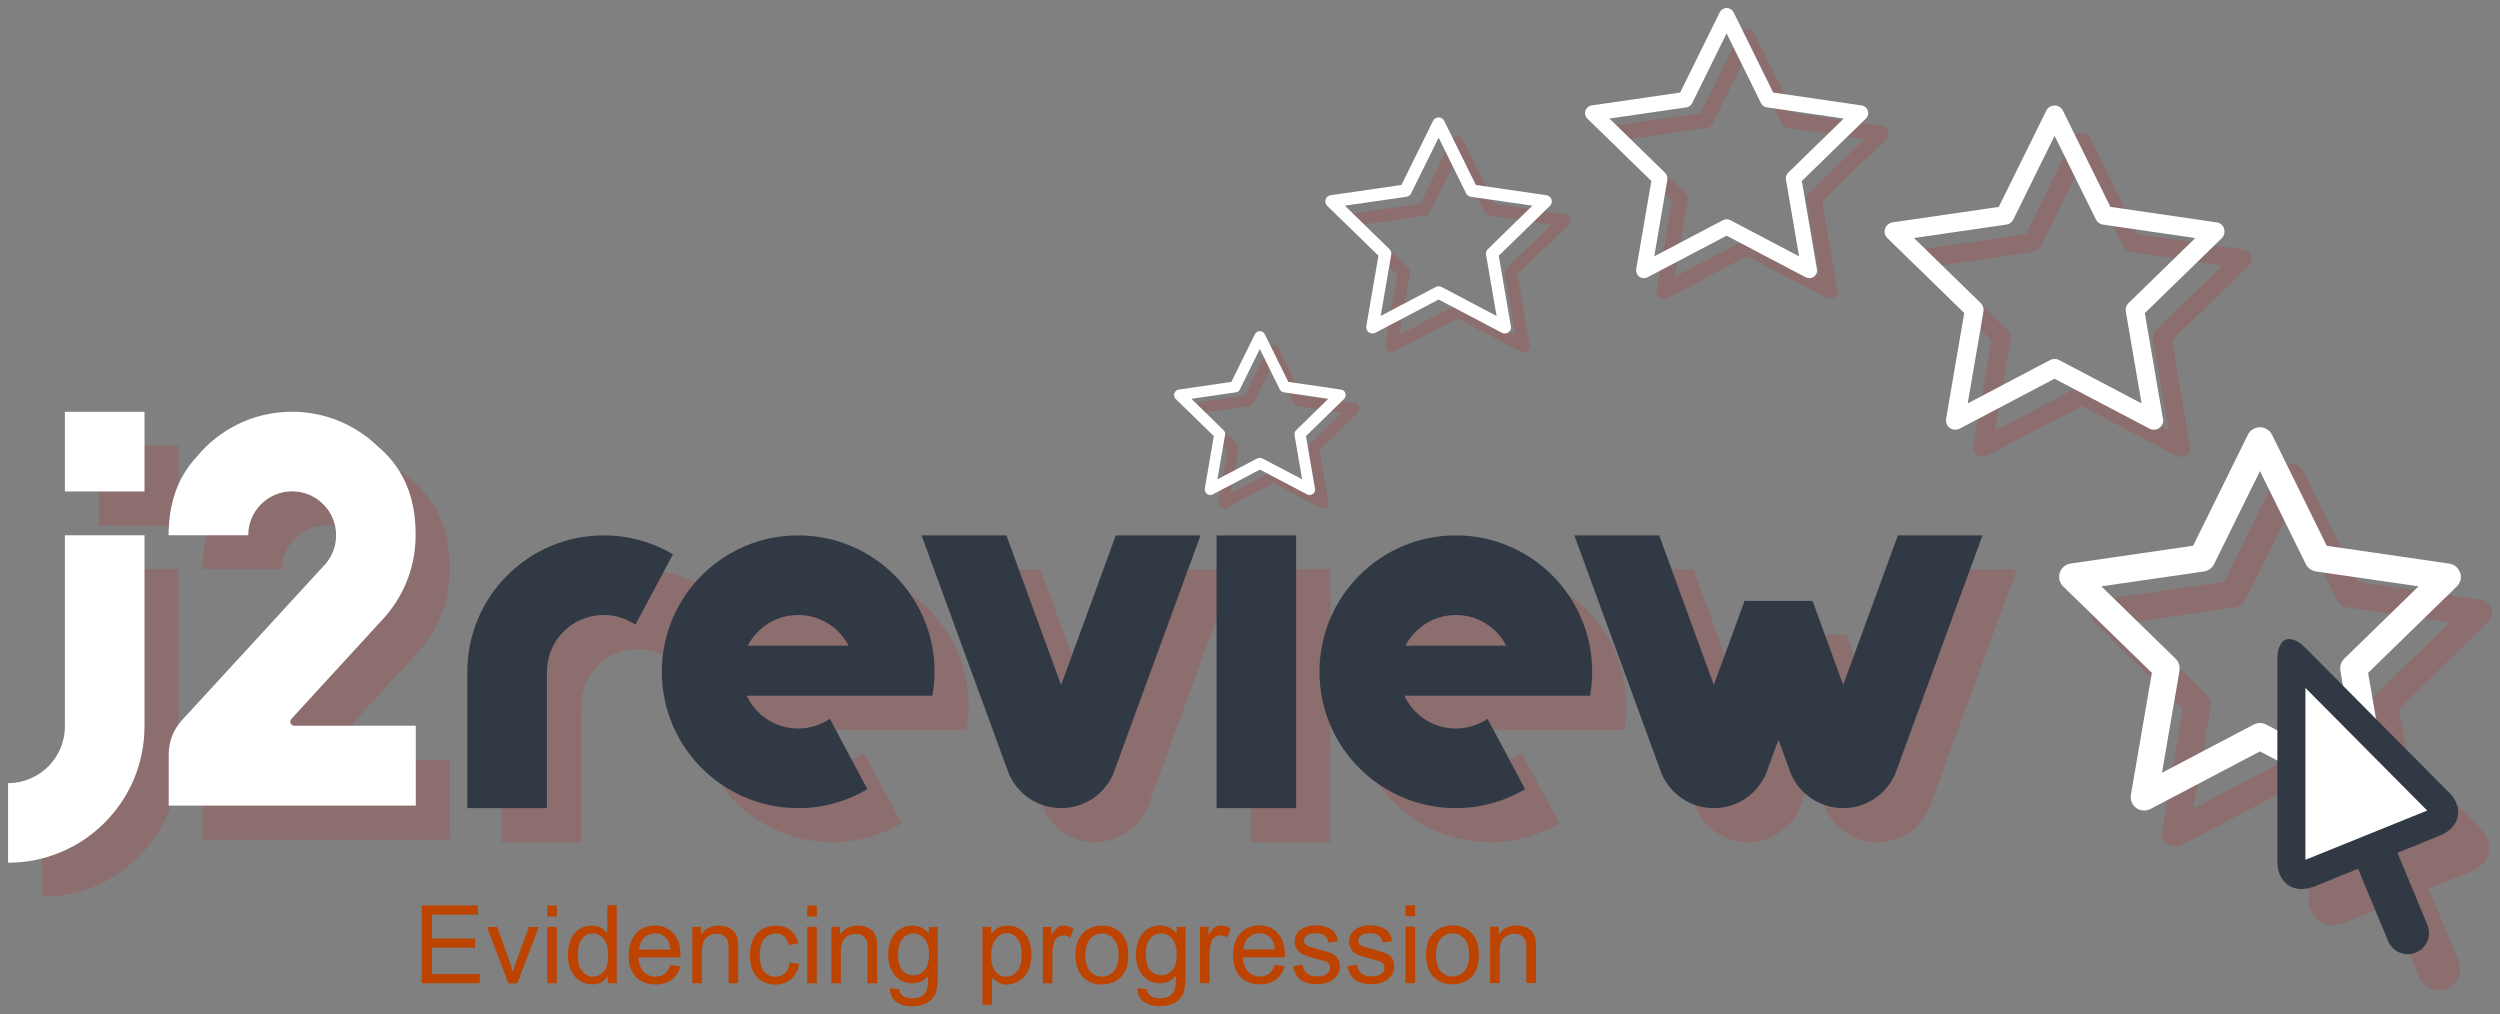 <svg xmlns="http://www.w3.org/2000/svg" id="Layer_1" data-name="Layer 1" viewBox="0 0 308.99 125.36"><rect x="0" y="0" width="308.99" height="125.36" fill="#808080" stroke="none"/><defs><style>      .cls-1 {        fill: #fff;      }      .cls-2 {        fill: #bc4300;      }      .cls-3 {        fill: #c1272d;      }      .cls-4 {        fill: #313a44;      }      .cls-5 {        opacity: .2;      }    </style></defs><g class="cls-5"><path class="cls-3" d="m41.42,91.77l10.18-11.1.04-.04.03-.03h0c2.11-2.35,3.51-5.36,3.84-8.68.06-.54.08-1.09.08-1.68,0-4.4-1.41-7.89-4.23-10.47-.15-.14-.3-.27-.46-.4-2.74-2.64-6.47-4.27-10.58-4.27-4.75,0-8.99,2.16-11.78,5.56-2.32,2.48-3.48,5.71-3.48,9.71h9.84c0-3,2.43-5.43,5.43-5.43s5.43,2.43,5.43,5.43c0,1.34-.48,2.56-1.28,3.51l-17.74,19.31-.03.03c-1.02,1.12-1.64,2.61-1.64,4.24v6.32h30.54v-9.87h-15.01c-.28,0-.5-.22-.5-.5,0-.13.05-.25.13-.34l1.2-1.31Z"></path><path class="cls-3" d="m12.23,93.98c0,3.88-3.14,7.02-7.02,7.02v9.84c9.31,0,16.86-7.55,16.86-16.86v-.05s0-.02,0-.02v-23.54h-9.84v23.6Z"></path><rect class="cls-3" x="12.23" y="55.12" width="9.84" height="9.84"></rect><path class="cls-3" d="m78.84,70.38c-9.31,0-16.86,7.55-16.86,16.86v16.85h9.84v-16.85c0-3.88,3.14-7.02,7.02-7.02,1.45,0,2.8.44,3.92,1.2l4.64-8.7c-2.51-1.48-5.43-2.34-8.56-2.34Z"></path><path class="cls-3" d="m102.86,70.38c-9.31,0-16.85,7.55-16.85,16.86s7.55,16.85,16.85,16.85c3.13,0,6.05-.85,8.56-2.34l-4.64-8.7c-1.12.75-2.47,1.2-3.92,1.2-2.82,0-5.24-1.66-6.35-4.05h22.94c.17-.96.27-1.95.27-2.96,0-9.31-7.55-16.86-16.86-16.86Zm-6.23,13.63c1.17-2.25,3.52-3.79,6.23-3.79s5.06,1.54,6.23,3.79h-12.46Z"></path><path class="cls-3" d="m184.16,70.38c-9.31,0-16.86,7.55-16.86,16.86s7.55,16.85,16.86,16.85c3.12,0,6.05-.85,8.56-2.34l-4.64-8.7c-1.12.75-2.47,1.2-3.92,1.2-2.82,0-5.24-1.66-6.36-4.05h22.94c.17-.96.27-1.95.27-2.96,0-9.31-7.55-16.86-16.85-16.86Zm-6.23,13.63c1.17-2.25,3.52-3.79,6.23-3.79s5.06,1.54,6.23,3.79h-12.46Z"></path><path class="cls-3" d="m135.36,88.86l-6.75-18.48h-10.49l10.51,28.7.29.79c1.08,2.48,3.56,4.22,6.45,4.22s5.34-1.72,6.43-4.2l.31-.84,10.49-28.67h-10.47l-6.76,18.48Z"></path><polygon class="cls-3" points="154.58 104.09 164.42 104.09 164.42 93.94 164.42 93.92 164.42 70.38 154.58 70.38 154.58 104.09"></polygon><path class="cls-3" d="m232.03,88.86l-2.75-7.54-1.04-2.84h-8.4l-3.8,10.38-6.75-18.48h-10.49l10.51,28.7.29.79c1.08,2.48,3.56,4.22,6.44,4.22s5.34-1.72,6.43-4.2l.31-.84,1.25-3.41,1.26,3.44.29.79c1.08,2.48,3.56,4.22,6.44,4.22s5.34-1.72,6.43-4.2l.31-.84,10.49-28.67h-10.47l-6.76,18.48Z"></path><path class="cls-3" d="m297.5,93.3l-.97-5.67,10.96-10.68c.45-.44.62-1.1.42-1.7-.19-.59-.72-1.04-1.34-1.13l-15.14-2.2-6.77-13.73c-.28-.56-.86-.92-1.49-.92s-1.21.36-1.49.92l-6.77,13.72-15.14,2.2c-.62.09-1.15.53-1.34,1.13-.19.6-.03,1.27.42,1.7l10.96,10.68-2.59,15.08c-.11.62.16,1.26.66,1.62.51.37,1.19.42,1.75.13l13.54-7.12,2.15,1.13v12.43c0,2.13,1.25,3.44,3,3.44.5,0,1.04-.11,1.61-.33l5.37-2.17,3.72,8.95c.42,1.01,1.4,1.61,2.42,1.61.34,0,.68-.07,1.02-.21,1.34-.56,1.97-2.1,1.4-3.44l-3.69-8.89,5.23-2.12c2.53-1.02,3.03-3.45,1.11-5.39l-9-9.06Zm-3.91-7.44c-.39.38-.57.93-.48,1.47l.32,1.87-4.62-4.65c-.75-.76-1.45-1.12-2.02-1.12-.9,0-1.48.89-1.48,2.56v8.72l-1.37-.72c-.24-.13-.51-.19-.77-.19s-.53.07-.77.19l-11.34,5.96,2.17-12.63c.09-.54-.09-1.09-.48-1.47l-9.17-8.94,12.68-1.84c.54-.08,1.01-.42,1.25-.91l5.67-11.49,5.67,11.49c.24.49.71.83,1.25.91l12.68,1.84-9.18,8.94ZM232.62,15.56l-10.93-1.59-4.89-9.91c-.16-.33-.5-.54-.86-.54s-.7.21-.86.54l-4.89,9.91-10.93,1.59c-.36.05-.66.3-.78.65-.11.35-.02.73.24.98l7.91,7.71-1.87,10.89c-.06.36.09.73.38.94.3.22.69.24,1.01.07l9.78-5.14,9.78,5.14c.14.08.29.11.45.11h0c.53,0,.96-.43.96-.96l-.05-.3-1.84-10.75,7.91-7.71c.26-.25.36-.63.24-.98-.11-.35-.41-.6-.77-.65Zm-9.08,8.33c-.23.22-.33.53-.27.85l1.62,9.47-8.5-4.47c-.14-.07-.29-.11-.45-.11s-.31.03-.45.11l-8.5,4.47,1.62-9.47c.05-.31-.05-.63-.28-.85l-6.88-6.71,9.51-1.38c.31-.05.58-.24.72-.53l4.25-8.62,4.25,8.62c.14.28.41.48.72.53l9.51,1.38-6.88,6.71Zm-30.07,2.57l-8.74-1.27-3.91-7.92c-.13-.26-.4-.43-.69-.43s-.56.16-.69.43l-3.91,7.92-8.75,1.27c-.29.04-.53.24-.62.52-.09.28-.02.58.2.79l6.33,6.17-1.5,8.71c-.05.29.07.58.31.75.24.17.55.19.81.06l7.82-4.11,7.82,4.11c.11.06.24.09.36.09h0c.42,0,.77-.34.77-.77l-.04-.24-1.48-8.6,6.33-6.17c.21-.21.28-.51.19-.79-.09-.28-.33-.48-.62-.52Zm-7.26,6.66c-.18.18-.27.43-.22.68l1.3,7.58-6.8-3.58c-.11-.06-.24-.09-.36-.09s-.25.03-.36.09l-6.8,3.58,1.3-7.58c.05-.25-.04-.5-.22-.68l-5.51-5.37,7.61-1.1c.25-.04.47-.19.58-.42l3.4-6.89,3.4,6.89c.11.23.33.38.58.42l7.61,1.1-5.5,5.37Zm92.04-1.49c-.13-.42-.49-.72-.93-.78l-13.12-1.91-5.87-11.89c-.19-.39-.59-.64-1.03-.64s-.84.25-1.03.64l-5.87,11.89-13.12,1.91c-.43.07-.8.37-.93.78-.14.42-.02.88.29,1.18l9.49,9.25-2.24,13.07c-.07.43.1.87.46,1.13.35.26.82.29,1.21.09l11.73-6.17,11.74,6.17c.17.09.35.13.53.13h.01c.64,0,1.15-.52,1.15-1.15,0-.12-.02-.24-.06-.36l-2.21-12.9,9.5-9.25c.31-.31.43-.76.29-1.18Zm-11.82,9.21c-.27.27-.4.64-.33,1.02l1.95,11.37-10.21-5.37c-.17-.09-.35-.13-.54-.13s-.37.05-.54.13l-10.2,5.37,1.95-11.37c.06-.37-.06-.75-.33-1.02l-8.26-8.05,11.41-1.66c.37-.05.7-.29.87-.63l5.1-10.34,5.11,10.34c.17.34.49.58.87.63l11.41,1.66-8.26,8.05Zm-99,8.99l-6.51-.95-2.91-5.89c-.11-.23-.35-.38-.61-.38s-.5.15-.61.38l-2.91,5.89-6.5.95c-.26.04-.47.22-.55.46-.08.24-.01.52.17.7l4.71,4.59-1.11,6.48c-.05.26.06.52.27.67.12.09.26.13.4.13.11,0,.22-.03.32-.08l5.82-3.06,5.84,3.07.27.07h.03c.38,0,.68-.3.68-.7l-1.13-6.58,4.71-4.59c.18-.18.25-.45.17-.7-.08-.25-.29-.43-.55-.46Zm-5.54,5.03c-.16.15-.23.38-.2.6l.94,5.47-4.94-2.59-.29-.07-.32.08-4.92,2.58.94-5.47c.04-.22-.03-.44-.19-.6l-3.98-3.88,5.49-.8c.22-.03.41-.17.51-.37l2.46-4.98,2.46,4.98c.1.2.29.34.51.37l5.49.8-3.97,3.88Z"></path></g><g><path class="cls-1" d="m35.87,89.21c0-.13.05-.25.13-.34l1.2-1.31,10.18-11.1.04-.04.03-.03h0c2.11-2.35,3.51-5.36,3.84-8.68.06-.54.08-1.09.08-1.68,0-4.4-1.41-7.89-4.23-10.47-.15-.14-.3-.27-.46-.4-2.74-2.64-6.47-4.27-10.58-4.27-4.75,0-8.99,2.16-11.78,5.56-2.32,2.48-3.48,5.71-3.48,9.71h9.84c0-3,2.43-5.43,5.43-5.43s5.43,2.43,5.43,5.43c0,1.34-.48,2.56-1.28,3.51l-17.74,19.31-.03.03c-1.02,1.12-1.64,2.61-1.64,4.24v6.32h30.54v-9.87h-15.01c-.28,0-.5-.22-.5-.5Zm-27.85.56c0,3.88-3.14,7.02-7.02,7.02v9.84c9.31,0,16.86-7.55,16.86-16.86v-.05s0-.02,0-.02v-23.54h-9.84v23.6Zm0-29.03h9.84v-9.84h-9.84v9.84Z"></path><path class="cls-4" d="m98.65,66.17c-9.31,0-16.85,7.55-16.85,16.86s7.55,16.85,16.85,16.85c3.13,0,6.05-.85,8.56-2.34l-4.64-8.7c-1.12.75-2.47,1.2-3.92,1.2-2.82,0-5.24-1.66-6.35-4.05h22.94c.17-.96.27-1.95.27-2.96,0-9.31-7.55-16.86-16.86-16.86Zm-6.23,13.63c1.17-2.25,3.52-3.79,6.23-3.79s5.06,1.54,6.23,3.79h-12.46Zm87.52-13.63c-9.31,0-16.86,7.55-16.86,16.86s7.55,16.85,16.86,16.85c3.12,0,6.05-.85,8.56-2.34l-4.64-8.7c-1.12.75-2.47,1.2-3.92,1.2-2.82,0-5.24-1.66-6.36-4.05h22.94c.17-.96.27-1.95.27-2.96,0-9.31-7.55-16.86-16.85-16.86Zm-6.23,13.63c1.17-2.25,3.52-3.79,6.23-3.79s5.06,1.54,6.23,3.79h-12.46Zm-99.09-13.63c-9.31,0-16.86,7.55-16.86,16.86v16.85h9.84v-16.85c0-3.88,3.14-7.02,7.02-7.02,1.45,0,2.8.44,3.92,1.2l4.64-8.7c-2.51-1.48-5.43-2.34-8.56-2.34Zm75.74,33.71h9.84v-10.15s0-.02,0-.02v-23.54h-9.84v33.71Zm-19.22-15.23l-6.75-18.48h-10.49l10.51,28.7.29.79c1.08,2.48,3.56,4.22,6.45,4.22s5.34-1.72,6.43-4.2l.31-.84,10.49-28.67h-10.47l-6.76,18.48Zm103.43-18.48l-6.76,18.48-2.75-7.54-1.04-2.84h-8.4l-3.8,10.38-6.75-18.48h-10.49l10.51,28.7.29.79c1.08,2.48,3.56,4.22,6.44,4.22s5.34-1.72,6.43-4.2l.31-.84,1.25-3.41,1.26,3.44.29.79c1.08,2.48,3.56,4.22,6.44,4.22s5.34-1.72,6.43-4.2l.31-.84,10.49-28.67h-10.47Z"></path><path class="cls-1" d="m304.06,70.79c-.19-.59-.72-1.04-1.34-1.13l-15.14-2.2-6.77-13.73c-.28-.56-.86-.92-1.49-.92s-1.21.36-1.49.92l-6.77,13.72-15.14,2.2c-.62.09-1.15.53-1.34,1.13-.19.6-.03,1.27.42,1.7l10.96,10.68-2.59,15.08c-.11.62.16,1.26.66,1.62.51.37,1.19.42,1.75.13l13.54-7.12,13.55,7.12c.23.13.5.19.77.19h.01c.92,0,1.66-.74,1.66-1.66,0-.18-.03-.36-.07-.47l-2.55-14.89,10.96-10.68c.45-.44.62-1.1.42-1.7Zm-34.69,12.09c.09-.54-.09-1.09-.48-1.47l-9.17-8.94,12.68-1.84c.54-.08,1.01-.42,1.25-.91l5.67-11.49,5.67,11.49c.24.49.71.83,1.25.91l12.68,1.84-9.18,8.94c-.39.38-.57.93-.48,1.47l2.17,12.63-11.34-5.96c-.24-.13-.51-.19-.77-.19s-.53.07-.77.19l-11.34,5.96,2.17-12.63Z"></path><path class="cls-1" d="m230.09,13.03l-10.93-1.59-4.89-9.91c-.16-.33-.5-.54-.86-.54s-.7.21-.86.54l-4.89,9.91-10.93,1.59c-.36.05-.66.3-.78.65-.11.35-.02.73.24.98l7.91,7.71-1.87,10.89c-.06.36.09.73.38.94.3.22.69.24,1.01.07l9.78-5.14,9.78,5.14c.14.08.29.11.45.11h0c.53,0,.96-.43.96-.96l-.05-.3-1.84-10.75,7.91-7.71c.26-.25.36-.63.24-.98-.11-.35-.41-.6-.77-.65Zm-9.08,8.33c-.23.22-.33.53-.27.85l1.62,9.47-8.5-4.47c-.14-.07-.29-.11-.45-.11s-.31.03-.45.11l-8.5,4.47,1.62-9.47c.05-.31-.05-.63-.28-.85l-6.88-6.71,9.51-1.38c.31-.05.58-.24.72-.53l4.25-8.62,4.25,8.62c.14.28.41.48.72.53l9.51,1.38-6.88,6.71Zm-29.86,2.77l-8.74-1.27-3.91-7.92c-.13-.26-.4-.43-.69-.43s-.56.16-.69.43l-3.91,7.92-8.75,1.27c-.29.04-.53.24-.62.52-.09.28-.02.58.2.79l6.33,6.17-1.5,8.71c-.05.29.07.58.31.75.24.17.55.19.81.06l7.82-4.11,7.82,4.11c.11.06.24.09.36.09h0c.42,0,.77-.34.77-.77l-.04-.24-1.48-8.6,6.33-6.17c.21-.21.28-.51.19-.79-.09-.28-.33-.48-.62-.52Zm-7.26,6.66c-.18.18-.27.43-.22.68l1.3,7.58-6.8-3.58c-.11-.06-.24-.09-.36-.09s-.25.03-.36.09l-6.8,3.58,1.3-7.58c.05-.25-.04-.5-.22-.68l-5.51-5.37,7.61-1.1c.25-.04.47-.19.58-.42l3.4-6.89,3.4,6.89c.11.23.33.38.58.42l7.61,1.1-5.5,5.37Zm91-2.53c-.13-.42-.49-.72-.93-.78l-13.12-1.91-5.87-11.89c-.19-.39-.59-.64-1.03-.64s-.84.25-1.03.64l-5.87,11.89-13.12,1.91c-.43.07-.8.37-.93.78-.14.42-.02.88.29,1.18l9.49,9.25-2.24,13.07c-.07.43.1.87.46,1.13.35.26.82.29,1.21.09l11.73-6.17,11.74,6.17c.17.09.35.13.53.13h.01c.64,0,1.15-.52,1.15-1.15,0-.12-.02-.24-.06-.36l-2.21-12.9,9.5-9.25c.31-.31.43-.76.29-1.18Zm-11.82,9.21c-.27.27-.4.64-.33,1.02l1.95,11.37-10.21-5.37c-.17-.09-.35-.13-.54-.13s-.37.05-.54.13l-10.2,5.37,1.95-11.37c.06-.37-.06-.75-.33-1.02l-8.26-8.05,11.41-1.66c.37-.05.7-.29.87-.63l5.1-10.34,5.11,10.34c.17.34.49.58.87.63l11.41,1.66-8.26,8.05Z"></path><path class="cls-1" d="m285.48,81.94c-1.73-1.74-3.14-1.16-3.14,1.3v22.36c0,2.45,1.86,3.71,4.14,2.79l13.89-5.62c2.28-.92,2.72-3.1.99-4.84l-15.88-15.99Z"></path><path class="cls-4" d="m302.65,97.91l-17.68-17.81c-.75-.76-1.45-1.12-2.02-1.12-.9,0-1.48.89-1.48,2.56v24.9c0,2.13,1.25,3.44,3,3.44.5,0,1.04-.11,1.61-.33l5.37-2.17,3.72,8.95c.42,1.01,1.4,1.61,2.42,1.61.34,0,.68-.07,1.02-.21,1.34-.56,1.97-2.1,1.4-3.44l-3.69-8.89,5.23-2.12c2.53-1.02,3.03-3.45,1.11-5.39Zm-17.71,8.35v-21.24l15.05,15.16-15.05,6.09Z"></path><path class="cls-1" d="m166.29,48.61c-.08-.25-.29-.43-.55-.46l-6.51-.95-2.91-5.89c-.11-.23-.35-.38-.61-.38s-.5.15-.61.38l-2.91,5.89-6.5.95c-.26.04-.47.22-.55.46-.08.24-.01.52.17.7l4.71,4.59-1.11,6.48c-.05.26.06.52.27.67.12.09.26.13.4.13.11,0,.22-.03.32-.08l5.82-3.06,5.84,3.07.27.07h.03c.38,0,.68-.3.68-.7l-1.13-6.58,4.71-4.59c.18-.18.25-.45.17-.7Zm-14.87,5.16c.04-.22-.03-.44-.19-.6l-3.98-3.88,5.49-.8c.22-.03.41-.17.51-.37l2.46-4.98,2.46,4.98c.1.2.29.34.51.37l5.49.8-3.97,3.88c-.16.15-.23.38-.2.6l.94,5.47-4.94-2.59-.29-.07-.32.08-4.92,2.58.94-5.47Z"></path></g><path class="cls-2" d="m53.4,117.12h5.32v-1.13h-5.32v-2.95h5.68v-1.14h-6.96v9.62h7.18v-1.13h-5.91v-3.27Zm10.43,1.69c-.19.52-.33.96-.44,1.33-.14-.49-.28-.95-.45-1.4l-1.5-4.17h-1.25l2.65,6.97h1.1l2.64-6.97h-1.21l-1.55,4.25Zm3.81,2.72h1.18v-6.97h-1.18v6.97Zm0-8.26h1.18v-1.36h-1.18v1.36Zm7.42,2.09c-.21-.28-.47-.52-.8-.69-.33-.18-.7-.27-1.12-.27-.57,0-1.09.15-1.56.45-.46.3-.81.74-1.04,1.3-.23.57-.35,1.2-.35,1.89s.13,1.34.38,1.89c.26.55.62.98,1.08,1.28s.98.46,1.53.46c.86,0,1.51-.34,1.95-1.04v.88h1.1v-9.62h-1.17v3.45Zm-.44,4.72c-.36.42-.8.63-1.32.63s-.96-.22-1.33-.66c-.38-.44-.56-1.11-.56-2s.18-1.6.53-2.03.79-.64,1.32-.64.99.22,1.36.67c.37.45.55,1.15.55,2.1,0,.87-.18,1.51-.54,1.93Zm6.34-5.68c-.96,0-1.75.32-2.35.97-.6.65-.91,1.56-.91,2.73s.3,2.01.9,2.64,1.41.94,2.42.94c.81,0,1.47-.2,1.99-.59.52-.39.88-.95,1.07-1.66l-1.22-.15c-.18.5-.42.86-.73,1.09-.31.23-.68.34-1.11.34-.58,0-1.07-.2-1.46-.61-.39-.41-.61-.99-.65-1.76h5.2c0-.14,0-.25,0-.32,0-1.15-.3-2.04-.89-2.68-.59-.63-1.35-.95-2.28-.95Zm-1.97,2.97c.04-.61.24-1.09.61-1.46.37-.36.83-.54,1.37-.54.6,0,1.09.23,1.46.68.25.29.39.73.45,1.32h-3.89Zm11.81-2.15c-.17-.24-.44-.44-.79-.59-.35-.15-.74-.23-1.16-.23-.97,0-1.71.38-2.22,1.15v-.99h-1.06v6.97h1.18v-3.81c0-.89.18-1.5.55-1.82.36-.32.8-.48,1.3-.48.32,0,.59.07.82.21.23.14.4.33.49.57.09.24.14.6.14,1.08v4.24h1.18v-4.29c0-.55-.02-.93-.07-1.15-.07-.34-.19-.63-.37-.87Zm6.2,5.07c-.31.28-.7.43-1.16.43-.58,0-1.05-.21-1.4-.64-.36-.42-.54-1.1-.54-2.04s.19-1.6.56-2.02.86-.64,1.45-.64c.39,0,.73.12,1.01.35.28.24.47.59.58,1.06l1.15-.18c-.14-.7-.44-1.25-.93-1.63s-1.1-.57-1.86-.57c-.6,0-1.15.14-1.66.42s-.89.71-1.14,1.27c-.25.56-.37,1.22-.37,1.98,0,1.16.29,2.06.87,2.68.58.62,1.35.93,2.3.93.76,0,1.4-.23,1.93-.68.52-.45.85-1.08.97-1.88l-1.16-.15c-.08.59-.28,1.03-.59,1.31Zm2.77-7.02h1.18v-1.36h-1.18v1.36Zm0,8.26h1.18v-6.97h-1.18v6.97Zm8.21-6.31c-.17-.24-.44-.44-.79-.59-.35-.15-.74-.23-1.16-.23-.97,0-1.71.38-2.22,1.15v-.99h-1.06v6.97h1.18v-3.81c0-.89.18-1.5.55-1.82.37-.32.8-.48,1.3-.48.31,0,.59.07.82.21.23.14.4.33.49.57.09.24.14.6.14,1.08v4.24h1.18v-4.29c0-.55-.02-.93-.07-1.15-.07-.34-.19-.63-.37-.87Zm6.84.18c-.53-.66-1.21-1-2.03-1-.62,0-1.15.15-1.61.46s-.81.74-1.05,1.3c-.24.56-.36,1.18-.36,1.84,0,.97.26,1.8.79,2.49.53.69,1.27,1.04,2.22,1.04.77,0,1.41-.3,1.93-.91,0,.77-.02,1.27-.09,1.52-.1.39-.31.7-.6.92-.3.22-.72.33-1.27.33-.51,0-.91-.11-1.2-.33-.22-.16-.35-.42-.4-.77l-1.15-.17c-.02.75.23,1.32.74,1.69.51.37,1.18.56,2.01.56.7,0,1.29-.13,1.77-.39s.83-.62,1.05-1.07c.22-.45.33-1.22.33-2.31v-6.02h-1.09v.84Zm-.56,4.52c-.37.42-.82.63-1.37.63s-1-.21-1.36-.63c-.36-.42-.54-1.09-.54-2,0-.84.18-1.47.55-1.9.37-.43.81-.64,1.34-.64s.99.22,1.37.65.57,1.08.57,1.93-.18,1.55-.55,1.97Zm11.84-5.06c-.46-.31-.98-.46-1.57-.46-.46,0-.84.09-1.16.27-.32.18-.61.44-.86.8v-.91h-1.08v9.64h1.18v-3.39c.2.25.46.46.77.63.31.17.67.25,1.06.25.54,0,1.05-.15,1.54-.46.49-.3.86-.74,1.12-1.31.26-.57.38-1.21.38-1.93,0-.66-.12-1.28-.35-1.83-.23-.56-.58-.99-1.03-1.3Zm-.39,5.19c-.37.44-.82.67-1.35.67s-.96-.21-1.32-.64c-.36-.43-.54-1.09-.54-1.99s.19-1.58.58-2.05.83-.71,1.34-.71.94.22,1.31.66.55,1.11.55,1.99c0,.93-.19,1.62-.56,2.06Zm4.99-5.41c-.23.16-.48.48-.75.98v-1.06h-1.06v6.97h1.18v-3.65c0-.5.07-.96.2-1.38.09-.28.23-.49.44-.65.21-.16.44-.23.7-.23.29,0,.58.08.87.26l.41-1.1c-.41-.25-.82-.38-1.21-.38-.28,0-.53.08-.76.24Zm5.5-.24c-.86,0-1.59.26-2.19.77-.72.62-1.08,1.58-1.08,2.87,0,1.18.3,2.08.9,2.7.6.63,1.39.94,2.37.94.61,0,1.17-.14,1.68-.43.51-.28.91-.68,1.17-1.2s.4-1.22.4-2.12c0-1.11-.3-1.97-.91-2.6-.61-.63-1.39-.94-2.35-.94Zm1.46,5.64c-.39.45-.88.67-1.46.67s-1.08-.22-1.47-.67-.58-1.11-.58-2,.2-1.56.58-2,.88-.66,1.47-.66,1.07.22,1.46.67c.39.44.59,1.1.59,1.96,0,.91-.19,1.59-.58,2.04Zm7.78-4.65c-.53-.66-1.21-1-2.03-1-.62,0-1.15.15-1.61.46-.46.31-.81.74-1.05,1.3-.24.56-.36,1.18-.36,1.84,0,.97.26,1.8.79,2.49s1.27,1.04,2.22,1.04c.77,0,1.41-.3,1.93-.91,0,.77-.02,1.27-.09,1.52-.11.39-.31.7-.6.92-.3.22-.72.33-1.27.33-.51,0-.91-.11-1.2-.33-.22-.16-.35-.42-.4-.77l-1.15-.17c-.02.75.23,1.32.74,1.69.51.37,1.18.56,2.01.56.7,0,1.29-.13,1.77-.39s.83-.62,1.05-1.07c.22-.45.33-1.22.33-2.31v-6.02h-1.09v.84Zm-.56,4.52c-.37.42-.82.63-1.36.63s-1-.21-1.37-.63c-.36-.42-.54-1.09-.54-2,0-.84.18-1.47.55-1.9.37-.43.81-.64,1.34-.64s.99.22,1.37.65c.38.43.57,1.08.57,1.93s-.18,1.55-.55,1.97Zm5.24-5.29c-.23.16-.48.48-.75.98v-1.06h-1.06v6.97h1.18v-3.65c0-.5.07-.96.2-1.38.09-.28.23-.49.44-.65.21-.16.44-.23.7-.23.29,0,.58.08.87.26l.41-1.1c-.41-.25-.82-.38-1.21-.38-.28,0-.53.08-.76.24Zm5.54-.24c-.96,0-1.75.32-2.35.97-.6.65-.91,1.56-.91,2.73s.3,2.01.9,2.64c.6.63,1.4.94,2.42.94.81,0,1.47-.2,1.99-.59.52-.39.88-.95,1.07-1.66l-1.22-.15c-.18.5-.42.86-.73,1.09-.31.23-.68.34-1.11.34-.58,0-1.07-.2-1.46-.61-.39-.41-.61-.99-.65-1.76h5.2c0-.14,0-.25,0-.32,0-1.15-.3-2.04-.89-2.68-.59-.63-1.35-.95-2.28-.95Zm-1.97,2.97c.04-.61.24-1.09.61-1.46.37-.36.83-.54,1.37-.54.6,0,1.09.23,1.46.68.25.29.39.73.45,1.32h-3.89Zm10.84.48c-.33-.14-.91-.33-1.75-.55-.58-.16-.93-.26-1.04-.3-.21-.08-.36-.19-.45-.32-.1-.12-.14-.26-.14-.41,0-.24.12-.45.35-.63.23-.18.62-.27,1.16-.27.46,0,.81.1,1.07.3.25.2.4.48.46.84l1.16-.16c-.07-.45-.21-.81-.41-1.08s-.5-.48-.92-.64c-.41-.16-.89-.24-1.44-.24-.36,0-.7.05-1.02.14-.32.09-.57.21-.75.34-.25.17-.44.39-.58.66s-.21.55-.21.86c0,.34.09.65.26.94s.43.5.76.66c.33.16.93.35,1.8.57.64.16,1.05.3,1.21.4.23.15.35.36.35.63,0,.3-.13.56-.39.78-.26.22-.66.33-1.21.33s-.96-.12-1.26-.37c-.3-.25-.48-.61-.55-1.08l-1.17.18c.13.74.43,1.3.91,1.67s1.16.56,2.07.56c.55,0,1.04-.09,1.47-.28.43-.19.76-.46.99-.81.23-.35.34-.72.34-1.11s-.09-.74-.28-1.01c-.19-.27-.45-.48-.78-.62Zm6.72,0c-.33-.14-.91-.33-1.75-.55-.58-.16-.93-.26-1.04-.3-.21-.08-.36-.19-.45-.32-.1-.12-.14-.26-.14-.41,0-.24.12-.45.35-.63s.62-.27,1.16-.27c.46,0,.81.1,1.07.3.25.2.4.48.46.84l1.16-.16c-.07-.45-.21-.81-.41-1.08-.2-.27-.5-.48-.92-.64-.41-.16-.89-.24-1.44-.24-.36,0-.7.05-1.02.14-.32.09-.57.21-.75.34-.25.17-.44.39-.58.66-.14.27-.21.55-.21.86,0,.34.09.65.26.94s.43.5.76.66.93.35,1.8.57c.64.16,1.05.3,1.21.4.23.15.35.36.35.63,0,.3-.13.56-.39.78-.26.22-.66.33-1.21.33s-.96-.12-1.26-.37-.48-.61-.55-1.08l-1.17.18c.13.74.43,1.3.91,1.67s1.16.56,2.07.56c.55,0,1.04-.09,1.47-.28.43-.19.76-.46.99-.81.23-.35.34-.72.34-1.11s-.09-.74-.28-1.01c-.19-.27-.45-.48-.78-.62Zm2.47-4.58h1.18v-1.36h-1.18v1.36Zm0,8.26h1.18v-6.97h-1.18v6.97Zm5.81-7.13c-.86,0-1.59.26-2.19.77-.72.62-1.08,1.58-1.08,2.87,0,1.18.3,2.08.9,2.7.6.63,1.39.94,2.37.94.61,0,1.17-.14,1.68-.43.51-.28.91-.68,1.17-1.2s.4-1.22.4-2.12c0-1.11-.3-1.97-.91-2.6-.61-.63-1.39-.94-2.35-.94Zm1.46,5.64c-.39.45-.88.67-1.46.67s-1.08-.22-1.47-.67c-.39-.44-.58-1.11-.58-2s.19-1.56.58-2c.39-.44.88-.66,1.47-.66s1.07.22,1.46.67.59,1.1.59,1.96c0,.91-.2,1.59-.58,2.04Zm8.78-3.95c-.07-.34-.19-.63-.37-.87-.17-.24-.44-.44-.79-.59-.35-.15-.74-.23-1.16-.23-.97,0-1.71.38-2.22,1.15v-.99h-1.06v6.97h1.18v-3.81c0-.89.18-1.5.55-1.82.37-.32.8-.48,1.3-.48.32,0,.59.07.82.21.23.14.4.33.49.57.09.24.14.6.14,1.08v4.24h1.18v-4.29c0-.55-.02-.93-.07-1.15Z"></path></svg>
